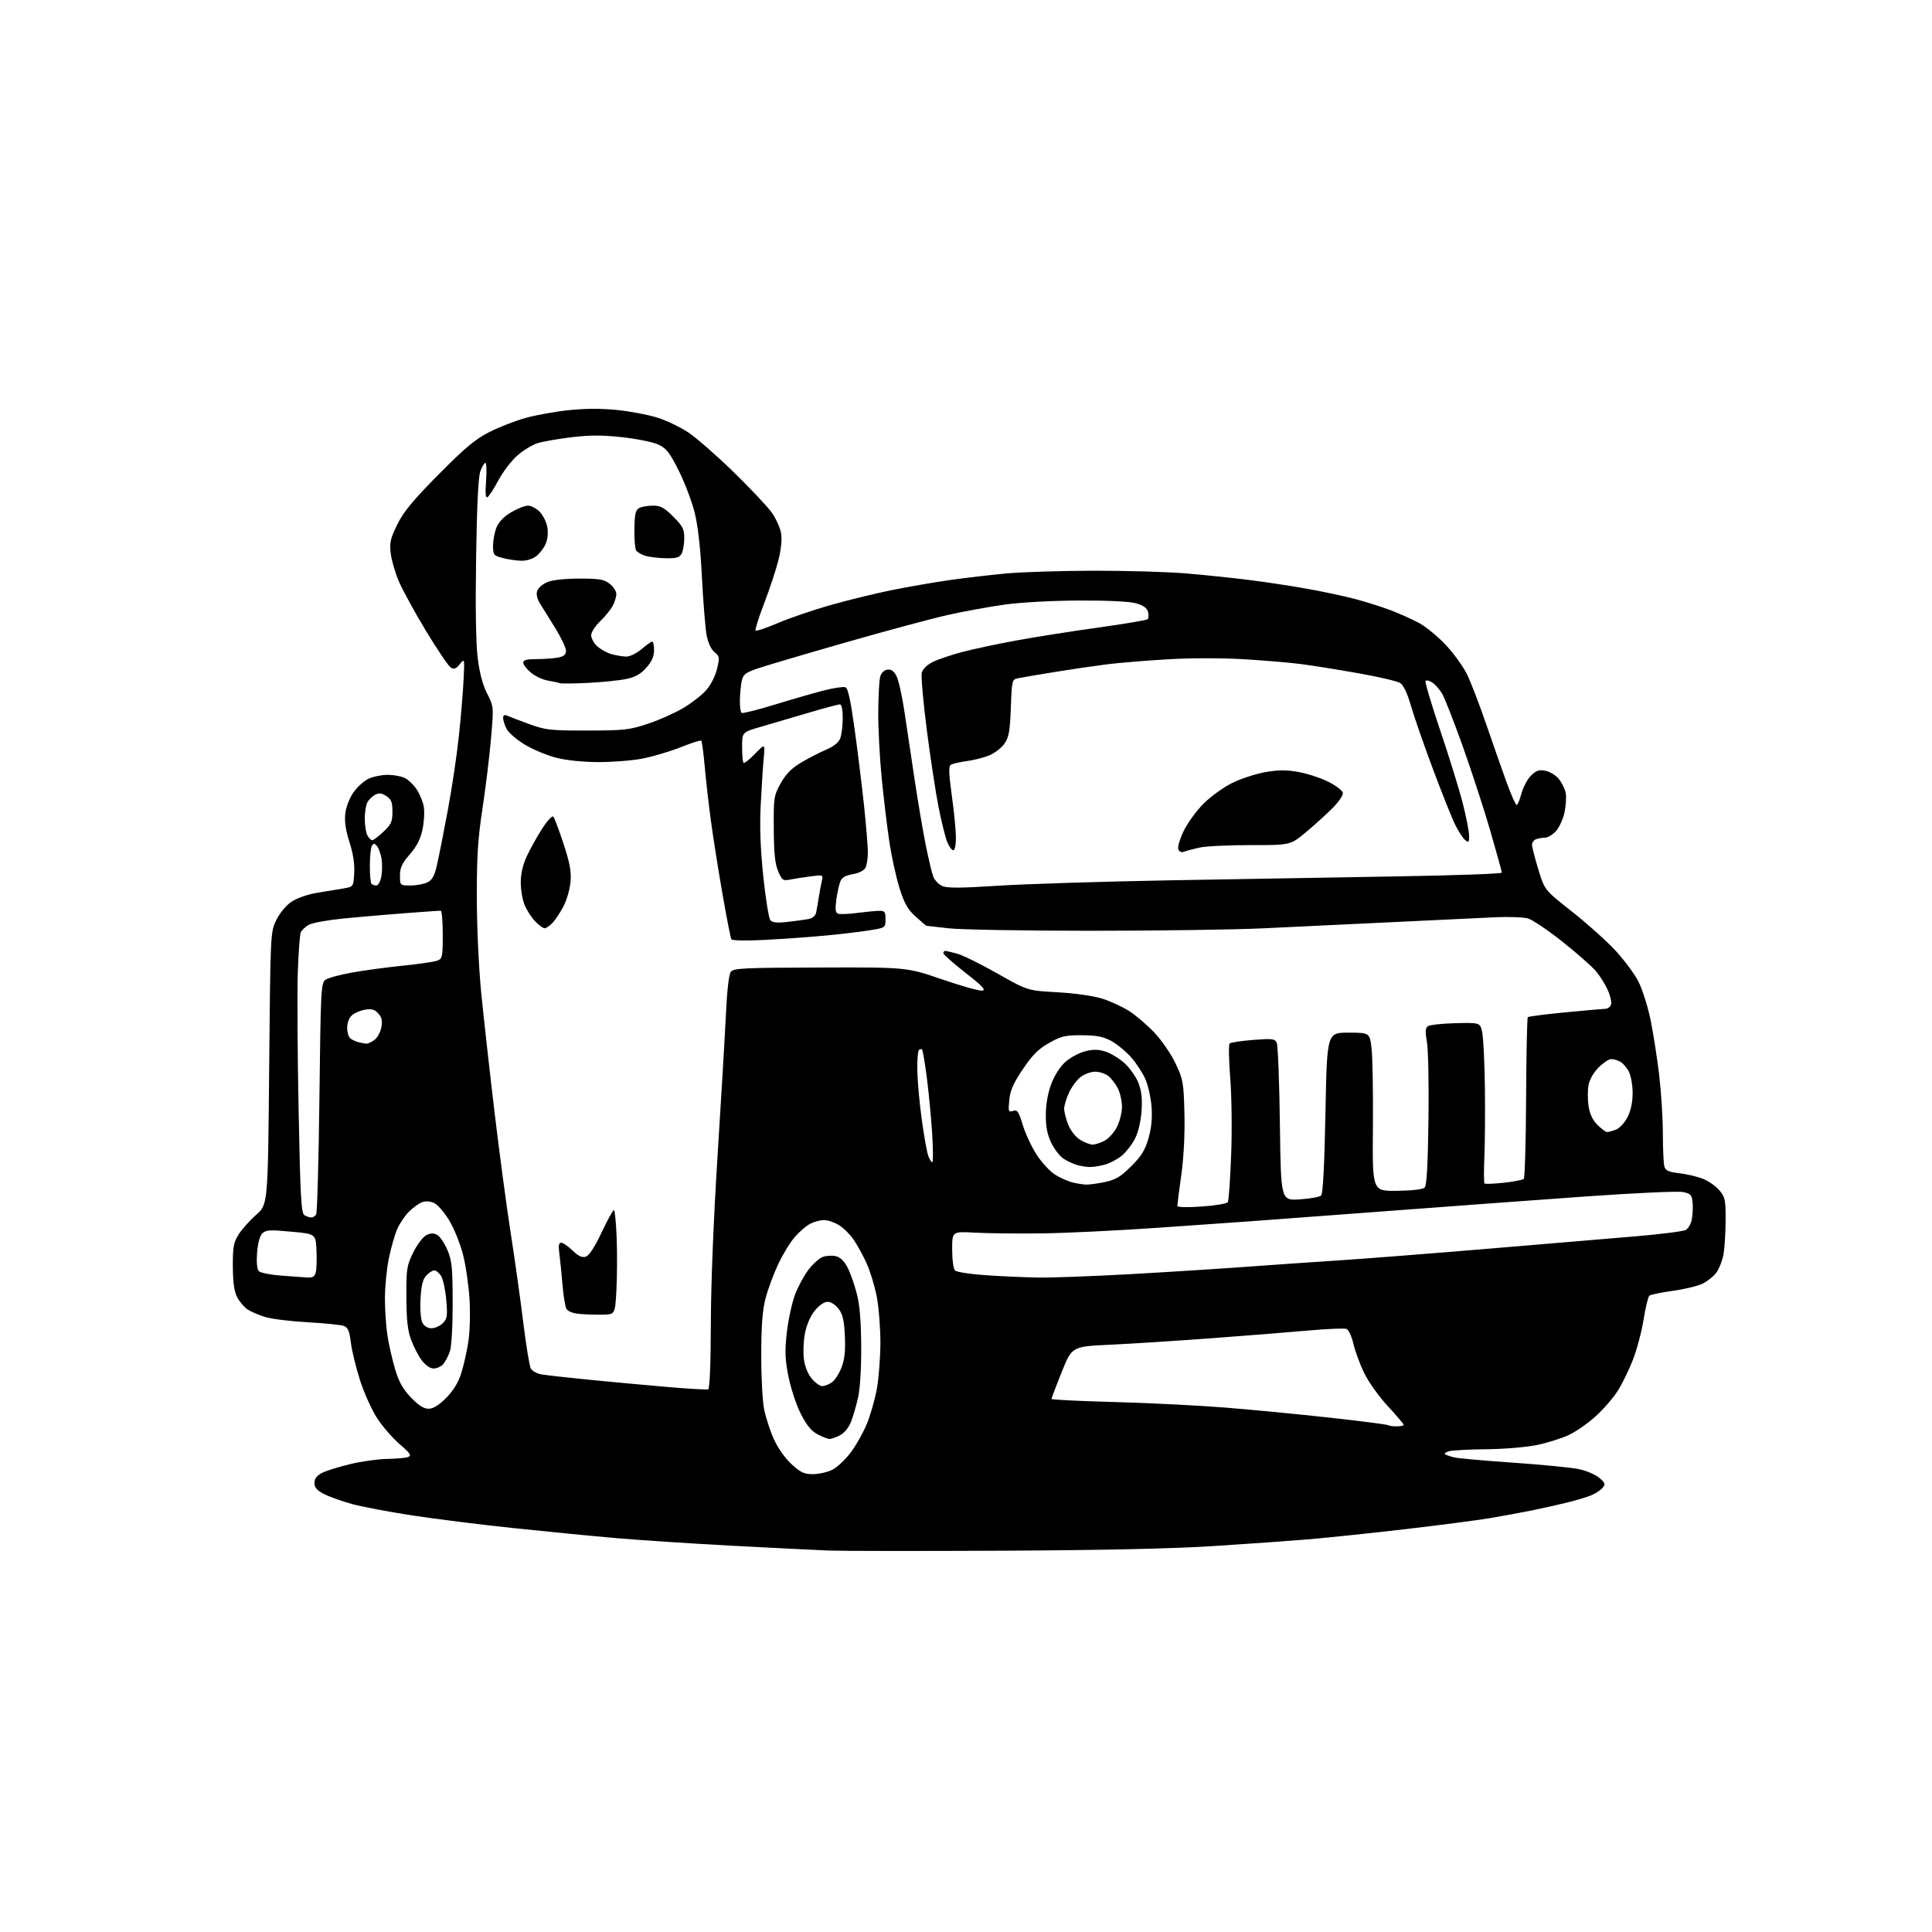<?xml version="1.0" encoding="UTF-8" standalone="no"?>
<svg 
  version="1.1" 
  xmlns="http://www.w3.org/2000/svg" 
  xmlns:xlink="http://www.w3.org/1999/xlink" 
  xmlns:svg="http://www.w3.org/2000/svg"
  xmlns:rdf="http://www.w3.org/1999/02/22-rdf-syntax-ns#"
  xmlns:cc="http://creativecommons.org/ns#"
  xmlns:dc="http://purl.org/dc/elements/1.1/"
  viewBox="0 0 768 768"
  width="768"
  height="768"
>
<style>svg {background-color: white; }</style>"
<path stroke="none" fill="black" fill-rule="evenodd" d="M398.50,616.43C365.50,616.59 334.45,616.56 329.50,616.37C324.55,616.18 307.45,615.32 291.50,614.48C275.55,613.63 254.62,612.26 245.00,611.43C235.38,610.60 216.93,608.80 204.00,607.43C191.07,606.07 173.07,603.81 164.00,602.43C154.93,601.04 144.20,599.02 140.18,597.94C136.15,596.85 131.09,595.06 128.93,593.96C125.97,592.45 125.00,591.35 125.00,589.51C125.00,587.80 125.90,586.59 127.96,585.52C129.59,584.68 134.65,583.09 139.21,582.00C143.77,580.91 150.43,579.98 154.00,579.94C157.57,579.89 161.28,579.55 162.24,579.17C163.68,578.60 163.10,577.72 158.86,574.07C156.04,571.65 152.00,566.97 149.86,563.67C147.73,560.37 144.68,553.58 143.09,548.59C141.49,543.59 139.86,536.88 139.47,533.68C138.90,529.02 138.33,527.70 136.63,527.07C135.46,526.64 129.02,525.99 122.33,525.62C115.64,525.25 108.08,524.33 105.53,523.56C102.99,522.79 99.81,521.45 98.47,520.57C97.14,519.70 95.27,517.52 94.33,515.74C93.10,513.41 92.60,509.97 92.56,503.50C92.51,495.77 92.83,493.98 94.81,490.78C96.09,488.73 99.24,485.20 101.81,482.93C106.50,478.81 106.50,478.81 107.00,424.66C107.50,370.50 107.50,370.50 109.87,365.68C111.28,362.81 113.75,359.87 115.97,358.40C118.10,356.99 122.44,355.49 126.10,354.90C129.62,354.33 134.30,353.56 136.50,353.18C140.50,352.50 140.50,352.50 140.81,347.04C141.01,343.43 140.38,339.29 138.93,334.78C137.43,330.13 136.90,326.55 137.25,323.47C137.54,320.87 138.91,317.29 140.46,315.05C141.95,312.90 144.66,310.44 146.49,309.57C148.31,308.71 151.76,308.01 154.15,308.01C156.54,308.02 159.61,308.59 160.97,309.28C162.33,309.97 164.41,311.97 165.60,313.74C166.79,315.51 168.07,318.57 168.44,320.54C168.81,322.51 168.60,326.59 167.98,329.59C167.17,333.51 165.74,336.34 162.92,339.59C159.79,343.21 159.00,344.91 159.00,348.06C159.00,352.00 159.00,352.00 163.25,351.99C165.59,351.98 168.61,351.41 169.96,350.73C171.80,349.80 172.73,348.11 173.67,343.99C174.37,340.97 176.29,331.30 177.94,322.50C179.59,313.70 181.61,300.20 182.42,292.50C183.23,284.80 184.08,274.71 184.29,270.08C184.69,261.67 184.69,261.67 182.77,264.03C181.27,265.88 180.49,266.17 179.18,265.36C178.26,264.79 173.80,258.19 169.28,250.70C164.75,243.20 159.89,234.30 158.47,230.92C157.04,227.54 155.62,222.58 155.30,219.89C154.81,215.73 155.20,214.04 157.94,208.47C160.43,203.41 164.12,198.94 174.33,188.63C184.87,177.98 188.90,174.61 194.50,171.76C198.35,169.80 204.88,167.27 209.00,166.12C213.12,164.97 220.89,163.58 226.25,163.03C232.65,162.36 239.20,162.35 245.31,162.98C250.42,163.51 257.58,164.86 261.21,165.98C264.83,167.10 270.43,169.78 273.65,171.93C276.87,174.08 284.96,181.16 291.64,187.67C298.32,194.18 305.14,201.43 306.81,203.79C308.47,206.15 310.13,209.81 310.49,211.94C310.90,214.35 310.50,218.38 309.44,222.65C308.50,226.42 305.95,234.14 303.77,239.82C301.59,245.49 300.05,250.38 300.35,250.68C300.65,250.98 304.63,249.63 309.20,247.68C313.76,245.73 323.12,242.53 330.00,240.57C336.88,238.61 347.90,235.91 354.50,234.58C361.10,233.25 371.45,231.45 377.50,230.59C383.55,229.73 393.68,228.54 400.00,227.96C406.32,227.38 422.07,226.89 435.00,226.87C447.93,226.85 464.35,227.33 471.50,227.94C478.65,228.55 489.90,229.72 496.50,230.54C503.10,231.37 513.54,232.95 519.70,234.06C525.85,235.16 534.31,236.97 538.49,238.06C542.67,239.16 549.04,241.16 552.65,242.52C556.26,243.88 561.44,246.21 564.17,247.69C566.90,249.18 571.69,253.13 574.82,256.48C577.94,259.83 581.72,265.08 583.22,268.16C584.71,271.23 588.16,280.22 590.87,288.12C593.58,296.03 597.24,306.44 598.99,311.25C600.75,316.06 602.50,320.00 602.89,320.00C603.27,320.00 604.13,317.95 604.80,315.44C605.47,312.94 607.17,309.74 608.58,308.33C610.64,306.27 611.75,305.90 614.32,306.39C616.07,306.73 618.47,308.19 619.65,309.65C620.84,311.10 622.07,313.59 622.39,315.18C622.70,316.77 622.49,320.27 621.91,322.96C621.34,325.65 619.79,329.01 618.48,330.43C617.17,331.84 615.21,333.00 614.13,333.00C613.05,333.00 611.45,333.27 610.58,333.61C609.71,333.94 609.00,334.93 609.00,335.81C609.00,336.68 610.13,341.09 611.50,345.60C614.00,353.80 614.00,353.80 624.85,362.34C630.82,367.04 638.59,374.00 642.13,377.82C645.66,381.64 649.80,387.23 651.33,390.24C652.85,393.26 654.98,399.95 656.06,405.11C657.13,410.28 658.68,420.12 659.51,426.99C660.33,433.87 661.01,444.44 661.01,450.49C661.02,456.55 661.28,462.45 661.60,463.62C662.06,465.34 663.20,465.87 667.59,466.38C670.57,466.73 674.81,467.74 677.01,468.62C679.21,469.50 682.13,471.56 683.50,473.19C685.78,475.89 686.00,476.97 685.96,485.33C685.93,490.37 685.53,496.46 685.07,498.86C684.61,501.26 683.36,504.41 682.30,505.86C681.24,507.31 678.79,509.29 676.86,510.25C674.93,511.21 669.55,512.51 664.92,513.14C660.29,513.77 656.11,514.64 655.62,515.07C655.14,515.50 654.12,519.75 653.36,524.51C652.60,529.27 650.68,536.50 649.10,540.57C647.52,544.65 644.78,550.23 643.01,552.98C641.25,555.73 637.38,560.20 634.40,562.91C631.43,565.63 626.64,568.99 623.75,570.37C620.86,571.76 615.03,573.59 610.79,574.45C606.55,575.30 597.55,576.04 590.79,576.10C584.03,576.15 577.38,576.51 576.01,576.89C574.64,577.27 573.97,577.84 574.51,578.15C575.05,578.47 576.72,579.02 578.21,579.37C579.71,579.73 590.28,580.66 601.71,581.45C613.15,582.24 624.89,583.40 627.80,584.03C630.72,584.67 634.31,586.22 635.77,587.48C638.10,589.49 638.26,589.98 637.05,591.44C636.28,592.36 634.27,593.69 632.58,594.39C630.89,595.09 626.58,596.39 623.00,597.27C619.42,598.16 613.12,599.57 609.00,600.40C604.88,601.23 597.43,602.61 592.46,603.45C587.49,604.30 571.97,606.32 557.96,607.94C543.96,609.56 526.65,611.37 519.50,611.96C512.35,612.55 495.70,613.72 482.50,614.58C466.46,615.62 438.60,616.23 398.50,616.43zM323.08,586.00C325.34,586.00 328.77,585.26 330.68,584.35C332.60,583.44 335.93,580.35 338.10,577.49C340.26,574.63 343.20,569.41 344.63,565.89C346.06,562.38 347.84,556.12 348.58,552.00C349.32,547.88 349.95,539.70 349.97,533.84C349.98,527.97 349.34,519.72 348.53,515.49C347.72,511.27 345.90,505.27 344.48,502.16C343.06,499.05 340.74,494.81 339.31,492.75C337.89,490.68 335.27,488.09 333.49,487.00C331.72,485.90 329.06,485.00 327.58,485.00C326.11,485.00 323.64,485.65 322.10,486.45C320.56,487.25 317.82,489.58 316.01,491.65C314.19,493.71 311.21,498.57 309.38,502.45C307.55,506.33 305.29,512.42 304.35,516.00C303.09,520.79 302.63,526.71 302.61,538.50C302.59,547.30 303.11,557.13 303.77,560.33C304.43,563.54 306.16,568.83 307.62,572.08C309.17,575.54 312.08,579.66 314.61,582.00C318.22,585.32 319.66,586.00 323.08,586.00zM329.78,572.00C329.06,572.00 326.90,571.17 324.98,570.15C322.47,568.81 320.61,566.53 318.27,561.90C316.50,558.38 314.31,551.72 313.40,547.09C312.04,540.16 311.94,537.08 312.79,529.59C313.36,524.59 314.81,517.90 316.00,514.72C317.19,511.54 319.61,507.04 321.38,504.73C323.14,502.41 325.74,500.11 327.15,499.61C328.56,499.12 330.90,499.01 332.35,499.37C334.03,499.80 335.67,501.39 336.91,503.83C337.98,505.91 339.61,510.52 340.54,514.06C341.74,518.58 342.27,524.83 342.34,535.00C342.39,543.77 341.91,551.87 341.10,555.50C340.37,558.80 339.09,563.20 338.26,565.29C337.38,567.49 335.57,569.69 333.93,570.54C332.37,571.34 330.51,572.00 329.78,572.00zM555.17,567.00C556.73,567.00 558.00,566.73 558.00,566.40C558.00,566.07 555.15,562.72 551.67,558.96C548.18,555.19 543.96,549.28 542.28,545.81C540.60,542.34 538.67,537.10 538.00,534.17C537.32,531.24 536.08,528.58 535.25,528.26C534.41,527.95 527.61,528.23 520.12,528.90C512.63,529.57 495.25,530.96 481.50,531.98C467.75,533.00 449.66,534.16 441.31,534.55C426.12,535.25 426.12,535.25 422.06,545.38C419.82,550.94 417.99,555.77 418.00,556.09C418.00,556.41 429.14,556.97 442.75,557.32C456.36,557.68 476.27,558.67 487.00,559.53C497.73,560.39 516.60,562.21 528.95,563.58C541.30,564.95 551.61,566.28 551.87,566.54C552.12,566.79 553.61,567.00 555.17,567.00zM170.35,560.00C172.20,560.00 174.40,558.65 177.30,555.75C180.11,552.93 182.13,549.67 183.29,546.08C184.25,543.10 185.53,537.48 186.14,533.58C186.78,529.55 186.99,522.20 186.65,516.50C186.32,511.00 185.15,502.97 184.04,498.66C182.94,494.35 180.47,488.24 178.55,485.09C176.64,481.93 173.93,478.83 172.54,478.20C170.96,477.48 169.16,477.37 167.75,477.91C166.51,478.38 164.20,480.06 162.60,481.63C161.01,483.21 158.91,486.30 157.93,488.50C156.96,490.70 155.45,495.97 154.58,500.21C153.71,504.45 153.00,511.65 153.01,516.21C153.01,520.77 153.47,527.42 154.03,531.00C154.59,534.58 155.95,540.55 157.06,544.27C158.56,549.34 160.14,552.16 163.36,555.52C166.37,558.66 168.46,560.00 170.35,560.00zM281.50,552.30C282.13,552.10 282.53,542.45 282.57,526.24C282.61,510.37 283.65,484.59 285.27,459.00C286.72,436.18 288.21,410.87 288.59,402.76C289.00,393.83 289.75,387.36 290.48,386.36C291.57,384.87 295.28,384.69 326.10,384.60C360.50,384.50 360.50,384.50 374.43,389.30C382.10,391.93 389.30,393.96 390.43,393.80C392.05,393.56 390.60,392.01 383.75,386.67C378.94,382.91 375.00,379.42 375.00,378.92C375.00,378.41 375.34,378.00 375.75,378.01C376.16,378.01 378.30,378.50 380.50,379.10C382.70,379.69 389.90,383.25 396.50,386.99C408.50,393.80 408.50,393.80 420.30,394.44C427.19,394.82 434.58,395.86 438.05,396.94C441.32,397.96 446.19,400.20 448.88,401.92C451.57,403.65 456.09,407.52 458.93,410.52C461.77,413.52 465.54,419.02 467.30,422.74C470.31,429.10 470.52,430.27 470.83,442.63C471.03,450.90 470.57,459.95 469.58,467.09C468.71,473.32 468.00,478.84 468.00,479.36C468.00,479.92 471.85,480.02 477.71,479.61C483.05,479.24 487.72,478.45 488.08,477.87C488.44,477.29 489.03,468.87 489.40,459.16C489.78,449.21 489.62,435.84 489.04,428.54C488.48,421.42 488.36,415.24 488.78,414.82C489.21,414.39 493.41,413.75 498.12,413.39C505.90,412.79 506.76,412.90 507.54,414.61C508.00,415.65 508.57,430.17 508.78,446.88C509.18,477.25 509.18,477.25 516.64,476.77C520.75,476.51 524.59,475.81 525.19,475.21C525.90,474.50 526.49,463.05 526.89,442.31C527.50,410.50 527.50,410.50 536.00,410.50C544.50,410.50 544.50,410.50 545.24,417.00C545.64,420.57 545.87,434.75 545.75,448.50C545.53,473.50 545.53,473.50 555.34,473.37C561.35,473.29 565.61,472.79 566.33,472.07C567.14,471.26 567.60,463.11 567.84,445.20C568.03,431.07 567.76,417.14 567.23,414.26C566.52,410.33 566.59,408.76 567.51,407.99C568.20,407.42 573.17,406.86 578.56,406.73C588.38,406.50 588.38,406.50 589.20,410.37C589.65,412.51 590.13,422.18 590.26,431.87C590.39,441.57 590.31,454.11 590.07,459.74C589.83,465.37 589.85,470.19 590.11,470.45C590.38,470.71 593.82,470.58 597.77,470.16C601.72,469.73 605.30,469.04 605.72,468.61C606.15,468.18 606.57,453.67 606.65,436.35C606.73,419.04 607.04,404.63 607.33,404.34C607.62,404.05 614.30,403.19 622.18,402.43C630.06,401.67 637.24,401.03 638.14,401.02C639.05,401.01 640.06,400.28 640.40,399.41C640.73,398.53 640.18,395.94 639.16,393.66C638.15,391.37 636.01,387.95 634.41,386.05C632.81,384.16 626.79,378.86 621.03,374.29C615.27,369.71 609.10,365.57 607.32,365.08C605.54,364.59 599.68,364.38 594.29,364.63C588.91,364.87 570.55,365.74 553.50,366.57C536.45,367.39 513.27,368.50 502.00,369.03C490.73,369.56 459.90,370.00 433.50,370.00C407.10,370.00 381.68,369.55 377.00,369.01C372.32,368.46 368.39,368.01 368.25,368.01C368.12,368.00 366.21,366.38 364.01,364.39C360.83,361.52 359.52,359.21 357.57,353.04C356.23,348.78 354.39,340.39 353.50,334.40C352.60,328.40 351.24,316.98 350.46,309.00C349.68,301.02 349.08,289.32 349.12,283.00C349.16,276.68 349.51,270.38 349.89,269.00C350.31,267.49 351.44,266.38 352.73,266.19C354.26,265.97 355.31,266.71 356.37,268.76C357.19,270.34 358.59,276.56 359.48,282.57C360.37,288.58 362.22,300.93 363.59,310.00C364.96,319.07 366.97,330.87 368.05,336.22C369.14,341.56 370.46,347.08 370.99,348.48C371.52,349.88 373.11,351.55 374.52,352.19C376.48,353.08 381.72,353.06 396.79,352.09C407.63,351.39 438.32,350.43 465.00,349.94C491.68,349.46 532.29,348.75 555.25,348.38C578.21,348.00 597.00,347.33 597.00,346.89C597.00,346.45 594.95,339.02 592.45,330.37C589.94,321.73 585.01,306.59 581.49,296.74C577.96,286.89 574.28,277.45 573.29,275.78C572.31,274.10 570.53,272.09 569.35,271.31C568.16,270.52 566.96,270.26 566.67,270.72C566.39,271.18 569.04,280.09 572.57,290.53C576.09,300.96 580.11,313.95 581.49,319.40C582.87,324.84 584.00,330.63 584.00,332.27C584.00,334.87 583.80,335.08 582.42,333.94C581.55,333.21 579.82,330.57 578.56,328.06C577.30,325.55 573.33,315.62 569.72,306.00C566.12,296.38 562.15,284.97 560.90,280.65C559.42,275.51 557.92,272.36 556.57,271.50C555.43,270.78 547.98,269.04 540.00,267.63C532.02,266.22 521.84,264.58 517.36,264.00C512.88,263.41 502.53,262.54 494.36,262.05C485.59,261.53 473.15,261.55 464.00,262.09C455.48,262.59 444.68,263.49 440.00,264.08C435.32,264.67 426.10,266.02 419.50,267.09C412.90,268.17 406.32,269.28 404.87,269.57C402.26,270.10 402.25,270.15 401.82,281.38C401.45,290.93 401.05,293.12 399.21,295.71C398.01,297.40 395.26,299.48 393.11,300.34C390.96,301.20 386.96,302.20 384.23,302.56C381.49,302.93 378.70,303.57 378.02,303.99C377.04,304.59 377.12,307.23 378.39,316.47C379.28,322.91 380.00,330.39 380.00,333.09C380.00,335.86 379.54,338.00 378.95,338.00C378.37,338.00 377.29,336.54 376.55,334.75C375.81,332.96 374.27,326.77 373.12,321.00C371.97,315.23 369.86,301.36 368.42,290.18C366.99,279.01 366.09,268.78 366.42,267.45C366.79,265.98 368.50,264.29 370.77,263.16C372.82,262.13 378.10,260.34 382.50,259.18C386.90,258.02 396.57,255.96 404.00,254.60C411.43,253.24 426.05,250.93 436.50,249.48C446.95,248.02 455.82,246.52 456.22,246.15C456.61,245.77 456.67,244.46 456.35,243.24C455.95,241.69 454.52,240.66 451.64,239.83C449.08,239.10 440.44,238.68 429.00,238.72C418.32,238.76 405.83,239.44 399.47,240.32C393.40,241.16 383.21,243.02 376.82,244.45C370.44,245.88 352.01,250.84 335.86,255.47C319.71,260.10 304.02,264.74 301.00,265.79C296.38,267.38 295.40,268.15 294.87,270.59C294.52,272.19 294.18,275.61 294.12,278.19C294.05,280.77 294.37,283.11 294.82,283.39C295.27,283.67 301.23,282.17 308.07,280.07C314.91,277.97 323.68,275.45 327.57,274.45C331.46,273.46 335.29,272.90 336.08,273.20C337.10,273.59 338.15,278.41 339.76,290.12C341.00,299.13 342.68,312.80 343.50,320.50C344.31,328.20 344.98,336.44 344.99,338.82C345.00,341.19 344.56,343.96 344.01,344.98C343.43,346.07 341.37,347.10 338.95,347.51C335.94,348.02 334.64,348.81 333.98,350.56C333.48,351.86 332.79,355.12 332.43,357.81C331.94,361.48 332.12,362.83 333.14,363.20C333.89,363.48 337.20,363.36 340.50,362.93C343.80,362.51 347.74,362.13 349.25,362.08C351.73,362.01 352.00,362.34 352.00,365.41C352.00,368.82 352.00,368.82 345.25,369.88C341.54,370.47 333.55,371.41 327.50,371.96C321.45,372.52 310.83,373.27 303.90,373.63C296.60,374.01 291.06,373.91 290.73,373.38C290.42,372.88 288.80,364.60 287.13,354.98C285.46,345.37 283.40,332.32 282.56,326.00C281.71,319.68 280.62,310.10 280.14,304.72C279.66,299.34 279.05,294.71 278.78,294.44C278.50,294.17 274.81,295.34 270.57,297.04C266.33,298.73 259.48,300.77 255.34,301.56C251.21,302.35 243.25,302.97 237.66,302.94C231.46,302.91 224.94,302.22 220.92,301.17C217.30,300.22 211.74,297.89 208.58,295.97C205.41,294.06 202.18,291.28 201.41,289.80C200.63,288.31 200.00,286.35 200.00,285.44C200.00,284.24 200.48,284.00 201.75,284.56C202.71,284.98 206.65,286.47 210.50,287.88C216.92,290.21 218.82,290.42 233.50,290.40C248.11,290.38 250.20,290.15 257.50,287.73C261.90,286.27 268.20,283.47 271.50,281.52C274.80,279.57 278.93,276.37 280.67,274.41C282.52,272.34 284.33,268.80 285.02,265.92C286.13,261.31 286.06,260.87 284.01,259.21C282.66,258.11 281.47,255.55 280.89,252.47C280.38,249.74 279.54,239.40 279.03,229.50C278.41,217.39 277.44,208.88 276.07,203.50C274.95,199.10 272.12,191.68 269.77,187.00C266.20,179.89 264.88,178.21 261.72,176.73C259.64,175.75 253.19,174.44 247.39,173.80C239.40,172.93 234.49,172.93 227.17,173.81C221.85,174.45 215.78,175.52 213.67,176.18C211.57,176.84 207.94,179.06 205.60,181.12C203.27,183.18 199.91,187.57 198.14,190.90C196.37,194.22 194.42,197.24 193.81,197.61C193.03,198.10 192.86,196.22 193.22,191.15C193.50,187.22 193.39,184.00 192.96,184.00C192.54,184.00 191.64,185.46 190.97,187.25C190.13,189.45 189.58,200.50 189.26,221.50C188.95,241.04 189.18,255.82 189.88,261.47C190.61,267.46 191.86,272.17 193.63,275.67C196.28,280.91 196.28,280.91 195.17,293.71C194.56,300.74 193.04,313.25 191.78,321.50C189.95,333.54 189.51,340.54 189.54,357.00C189.57,368.73 190.33,384.99 191.32,395.00C192.28,404.62 194.64,425.77 196.57,442.00C198.51,458.23 201.39,479.82 202.99,490.00C204.58,500.18 206.82,516.08 207.96,525.35C209.10,534.61 210.46,543.00 210.99,543.98C211.52,544.96 213.42,546.03 215.22,546.34C217.03,546.66 225.70,547.63 234.50,548.50C243.30,549.37 257.25,550.66 265.50,551.36C273.75,552.06 280.95,552.48 281.50,552.30zM326.87,551.00C327.80,551.00 329.52,550.33 330.69,549.50C331.87,548.68 333.59,546.01 334.53,543.57C335.76,540.35 336.12,536.96 335.85,531.14C335.57,524.95 335.01,522.50 333.39,520.32C332.15,518.67 330.34,517.50 329.00,517.50C327.60,517.50 325.63,518.85 323.88,521.01C322.15,523.15 320.62,526.67 319.98,530.01C319.40,533.03 319.21,537.66 319.56,540.29C319.95,543.22 321.17,546.24 322.69,548.04C324.06,549.67 325.94,551.00 326.87,551.00zM172.40,544.00C170.98,544.00 169.17,542.76 167.65,540.75C166.31,538.96 164.39,535.25 163.39,532.50C162.03,528.75 161.57,524.50 161.54,515.50C161.50,504.40 161.71,503.08 164.24,497.93C165.74,494.86 168.05,491.78 169.36,491.07C171.11,490.14 172.29,490.08 173.73,490.86C174.83,491.44 176.66,494.11 177.81,496.79C179.64,501.04 179.91,503.68 179.94,517.71C179.96,527.10 179.51,535.16 178.85,537.13C178.23,538.98 177.04,541.29 176.20,542.25C175.37,543.21 173.66,544.00 172.40,544.00zM171.54,528.00C172.89,528.00 174.90,527.10 176.01,525.99C177.78,524.22 177.94,523.15 177.39,516.74C177.04,512.76 176.13,508.49 175.36,507.25C174.59,506.01 173.36,505.00 172.63,505.00C171.90,505.00 170.46,505.94 169.42,507.09C168.03,508.63 167.43,511.09 167.16,516.46C166.95,520.73 167.27,524.63 167.93,525.87C168.62,527.16 170.04,528.00 171.54,528.00zM239.50,522.60C236.75,522.65 232.59,522.51 230.25,522.29C227.59,522.04 225.68,521.26 225.13,520.19C224.64,519.26 223.95,514.90 223.58,510.50C223.21,506.10 222.66,500.59 222.34,498.25C221.92,495.11 222.12,494.00 223.09,494.00C223.81,494.00 225.84,495.39 227.60,497.10C229.92,499.35 231.36,500.02 232.85,499.55C234.20,499.12 236.36,495.81 239.13,489.95C241.46,485.03 243.67,481.00 244.04,481.00C244.41,481.00 244.91,486.06 245.14,492.25C245.37,498.44 245.32,507.77 245.03,513.00C244.50,522.50 244.50,522.50 239.50,522.60zM122.23,507.83C124.31,507.96 125.10,507.46 125.53,505.72C125.85,504.46 125.97,500.53 125.80,496.97C125.50,490.50 125.50,490.50 115.69,489.60C107.18,488.81 105.67,488.91 104.26,490.32C103.24,491.33 102.47,494.24 102.19,498.04C101.91,501.93 102.17,504.58 102.92,505.32C103.57,505.97 107.56,506.76 111.80,507.08C116.03,507.41 120.73,507.74 122.23,507.83zM413.00,507.85C418.23,507.92 434.43,507.32 449.00,506.51C463.57,505.70 484.50,504.37 495.50,503.57C506.50,502.76 523.15,501.61 532.50,501.01C541.85,500.40 568.17,498.35 591.00,496.44C613.83,494.54 640.56,492.29 650.40,491.44C660.25,490.60 669.12,489.47 670.11,488.94C671.10,488.41 672.19,486.49 672.53,484.67C672.87,482.85 673.01,479.84 672.83,477.97C672.54,474.98 672.08,474.48 669.00,473.85C667.08,473.45 649.98,474.23 631.00,475.57C612.02,476.91 575.80,479.58 550.50,481.49C525.20,483.40 501.12,485.20 497.00,485.48C492.88,485.77 476.45,486.92 460.49,488.04C444.54,489.16 423.62,490.18 413.99,490.29C404.37,490.41 392.45,490.27 387.50,490.00C378.50,489.50 378.50,489.50 378.50,496.70C378.50,500.76 379.00,504.40 379.64,505.04C380.27,505.67 385.89,506.53 392.14,506.94C398.39,507.36 407.77,507.77 413.00,507.85zM123.69,483.98C124.35,483.99 125.24,483.44 125.67,482.75C126.10,482.06 126.69,461.10 126.98,436.17C127.47,393.87 127.62,390.75 129.32,389.51C130.31,388.78 135.04,387.48 139.82,386.62C144.59,385.76 153.68,384.53 160.00,383.89C166.32,383.25 172.51,382.35 173.75,381.89C175.87,381.10 176.00,380.49 176.00,371.52C176.00,366.29 175.64,362.00 175.20,362.00C174.76,362.00 168.35,362.46 160.95,363.01C153.55,363.57 142.55,364.52 136.50,365.12C130.45,365.72 124.32,366.82 122.87,367.57C121.43,368.32 119.93,369.73 119.55,370.71C119.17,371.70 118.64,378.80 118.38,386.50C118.11,394.20 118.25,418.85 118.70,441.29C119.38,475.85 119.73,482.22 121.00,483.02C121.83,483.54 123.04,483.98 123.69,483.98zM431.70,470.90C432.91,470.95 436.29,470.49 439.20,469.88C443.51,468.96 445.46,467.79 449.65,463.63C453.68,459.62 455.18,457.21 456.52,452.57C457.70,448.52 458.09,444.57 457.77,440.06C457.51,436.43 456.38,431.39 455.26,428.86C454.14,426.33 451.52,422.37 449.43,420.06C447.34,417.75 443.81,414.89 441.57,413.70C438.46,412.06 435.72,411.54 430.00,411.52C423.43,411.50 421.82,411.88 417.00,414.61C412.74,417.03 410.39,419.37 406.59,425.03C402.81,430.65 401.56,433.48 401.20,437.28C400.76,441.84 400.87,442.17 402.70,441.60C404.41,441.05 404.93,441.80 406.55,447.15C407.58,450.56 410.07,455.89 412.09,459.01C414.10,462.13 417.43,465.72 419.48,466.99C421.54,468.26 424.63,469.63 426.36,470.05C428.09,470.46 430.49,470.84 431.70,470.90zM433.00,463.91C431.62,463.86 429.34,463.48 427.91,463.04C426.49,462.61 424.15,461.49 422.71,460.55C421.27,459.61 419.11,456.79 417.90,454.30C416.30,450.99 415.71,447.96 415.74,443.13C415.76,438.82 416.53,434.51 417.93,430.81C419.23,427.39 421.47,423.92 423.54,422.10C425.43,420.44 428.87,418.57 431.20,417.95C434.37,417.09 436.38,417.10 439.27,417.96C441.39,418.60 444.87,420.69 447.00,422.62C449.14,424.55 451.65,428.12 452.58,430.56C453.80,433.77 454.14,436.85 453.78,441.75C453.49,445.79 452.45,450.15 451.19,452.62C450.04,454.89 447.70,457.91 446.01,459.34C444.32,460.76 441.26,462.39 439.22,462.96C437.17,463.52 434.38,463.95 433.00,463.91zM370.60,462.00C370.96,462.00 370.94,456.94 370.56,450.75C370.17,444.56 369.23,434.60 368.46,428.61C367.69,422.63 366.82,417.49 366.53,417.20C366.24,416.91 365.66,417.01 365.25,417.43C364.84,417.84 364.57,421.63 364.66,425.84C364.74,430.05 365.55,438.81 366.45,445.29C367.35,451.78 368.50,458.19 369.02,459.54C369.53,460.89 370.24,462.00 370.60,462.00zM434.30,455.00C435.29,455.00 437.42,454.32 439.04,453.48C440.66,452.64 442.88,450.19 443.99,448.02C445.10,445.85 446.00,442.24 446.00,439.99C446.00,437.74 445.28,434.46 444.39,432.70C443.51,430.94 441.82,428.72 440.64,427.77C439.46,426.82 437.10,426.03 435.38,426.02C433.67,426.01 431.03,426.98 429.51,428.17C427.99,429.37 425.92,432.18 424.90,434.42C423.88,436.66 423.03,439.50 423.02,440.73C423.01,441.96 423.74,444.82 424.65,447.09C425.63,449.53 427.57,451.99 429.40,453.10C431.11,454.14 433.31,454.99 434.30,455.00zM638.86,450.00C639.41,450.00 641.01,449.57 642.39,449.04C643.79,448.51 645.83,446.29 646.96,444.08C648.29,441.47 649.00,438.14 649.00,434.49C649.00,431.42 648.32,427.59 647.49,425.98C646.66,424.37 645.11,422.60 644.06,422.03C643.00,421.46 641.38,421.00 640.47,421.00C639.55,421.00 637.31,422.49 635.48,424.32C633.50,426.30 631.88,429.14 631.47,431.33C631.09,433.35 631.09,437.11 631.47,439.67C631.95,442.83 633.08,445.24 635.01,447.16C636.57,448.72 638.30,450.00 638.86,450.00zM145.53,414.88C146.09,414.95 147.54,414.31 148.74,413.47C149.94,412.63 151.22,410.36 151.58,408.43C152.08,405.76 151.79,404.43 150.38,402.87C148.95,401.29 147.74,400.94 145.14,401.37C143.28,401.67 140.91,402.68 139.88,403.61C138.78,404.60 138.00,406.65 138.00,408.53C138.00,410.30 138.56,412.21 139.25,412.77C139.94,413.33 141.40,414.01 142.50,414.28C143.60,414.55 144.96,414.82 145.53,414.88zM216.51,369.00C215.89,369.00 214.19,367.76 212.74,366.25C211.29,364.74 209.41,361.83 208.55,359.78C207.70,357.74 207.00,353.69 207.01,350.78C207.02,347.32 207.85,343.72 209.42,340.34C210.75,337.50 213.47,332.60 215.48,329.46C217.50,326.31 219.50,324.14 219.95,324.62C220.39,325.10 222.21,329.93 223.99,335.35C226.49,342.96 227.13,346.39 226.80,350.45C226.56,353.33 225.34,357.68 224.09,360.10C222.84,362.52 220.88,365.51 219.73,366.75C218.59,367.99 217.14,369.00 216.51,369.00zM312.92,366.49C315.99,366.15 319.74,365.64 321.25,365.36C323.04,365.02 324.16,364.08 324.44,362.67C324.69,361.48 325.17,358.70 325.51,356.50C325.85,354.30 326.40,351.42 326.71,350.10C327.28,347.74 327.21,347.71 322.01,348.40C319.10,348.79 315.43,349.36 313.86,349.68C311.29,350.19 310.83,349.86 309.34,346.37C308.09,343.47 307.65,339.26 307.59,329.50C307.50,317.04 307.62,316.29 310.32,311.42C312.34,307.78 314.59,305.46 318.32,303.22C321.17,301.51 325.64,299.19 328.26,298.08C331.44,296.73 333.36,295.19 334.01,293.46C334.56,292.04 335.00,288.42 335.00,285.43C335.00,282.01 334.57,280.00 333.85,280.00C333.22,280.00 327.48,281.54 321.10,283.43C314.72,285.31 306.24,287.80 302.25,288.97C295.00,291.08 295.00,291.08 295.00,296.88C295.00,300.06 295.25,302.92 295.56,303.23C295.87,303.54 297.93,301.92 300.13,299.65C304.14,295.50 304.14,295.50 303.58,301.50C303.27,304.80 302.74,313.12 302.39,320.00C301.95,328.71 302.27,337.34 303.43,348.46C304.35,357.24 305.60,365.02 306.22,365.76C307.03,366.74 308.85,366.94 312.92,366.49zM149.62,352.00C150.33,352.00 151.21,350.40 151.58,348.44C151.94,346.49 151.99,343.30 151.67,341.35C151.35,339.41 150.55,337.17 149.89,336.36C148.91,335.19 148.52,335.16 147.85,336.20C147.40,336.92 147.02,340.46 147.02,344.08C147.01,347.70 147.30,350.97 147.67,351.33C148.03,351.70 148.91,352.00 149.62,352.00zM470.68,338.57C469.64,338.97 468.79,338.61 468.40,337.59C468.06,336.70 469.04,333.39 470.58,330.24C472.12,327.08 475.66,322.23 478.44,319.45C481.22,316.67 486.30,313.00 489.72,311.29C493.13,309.59 499.03,307.64 502.82,306.96C508.06,306.03 511.22,306.00 516.09,306.86C519.61,307.48 524.96,309.23 527.99,310.74C531.02,312.26 533.64,314.25 533.81,315.17C533.98,316.09 532.12,318.83 529.62,321.33C527.14,323.80 522.38,328.11 519.03,330.89C512.95,335.96 512.95,335.96 497.11,335.94C488.41,335.93 479.27,336.38 476.81,336.93C474.35,337.48 471.59,338.22 470.68,338.57zM147.96,334.00C148.46,334.00 150.46,332.48 152.43,330.63C155.52,327.72 156.00,326.64 156.00,322.65C156.00,318.88 155.56,317.76 153.57,316.45C151.69,315.22 150.67,315.11 149.09,315.95C147.97,316.55 146.59,317.91 146.02,318.96C145.46,320.01 145.00,322.95 145.00,325.50C145.00,328.05 145.47,331.00 146.04,332.07C146.60,333.13 147.47,334.00 147.96,334.00zM233.89,271.45C228.18,271.74 223.05,271.80 222.50,271.57C221.95,271.35 219.83,270.88 217.78,270.54C215.73,270.20 212.70,268.77 211.03,267.37C209.36,265.97 208.00,264.19 208.00,263.41C208.00,262.37 209.41,262.00 213.38,262.00C216.33,262.00 220.16,261.72 221.88,261.38C224.17,260.92 225.00,260.20 225.00,258.68C225.00,257.55 223.09,253.51 220.75,249.71C218.41,245.91 215.68,241.51 214.67,239.93C213.53,238.13 213.10,236.26 213.52,234.94C213.89,233.77 215.71,232.18 217.56,231.41C219.65,230.54 224.51,230.00 230.33,230.00C238.33,230.00 240.12,230.31 242.37,232.07C243.81,233.21 245.00,235.03 245.00,236.12C245.00,237.21 244.36,239.31 243.59,240.80C242.81,242.28 240.56,245.05 238.59,246.95C236.61,248.84 235.00,251.35 235.00,252.52C235.00,253.69 236.05,255.64 237.34,256.85C238.63,258.06 241.21,259.49 243.08,260.02C244.96,260.56 247.63,261.00 249.03,261.00C250.43,261.00 253.13,259.67 255.04,258.04C256.94,256.41 258.84,255.06 259.25,255.04C259.66,255.02 260.00,256.56 260.00,258.47C260.00,260.90 259.10,262.96 256.96,265.39C254.76,267.90 252.60,269.13 249.10,269.88C246.45,270.45 239.60,271.16 233.89,271.45zM207.12,222.90C205.13,222.84 201.81,222.35 199.75,221.80C196.22,220.86 196.00,220.57 196.00,216.87C196.00,214.71 196.63,211.42 197.41,209.56C198.30,207.42 200.43,205.24 203.25,203.60C205.68,202.17 208.67,201.00 209.88,201.00C211.10,201.00 213.17,202.07 214.48,203.39C215.79,204.70 217.17,207.41 217.55,209.40C217.96,211.59 217.73,214.23 216.98,216.05C216.29,217.71 214.60,219.95 213.23,221.03C211.70,222.24 209.33,222.96 207.12,222.90zM264.71,221.91C261.85,221.87 258.19,221.44 256.59,220.96C254.98,220.48 253.31,219.50 252.86,218.79C252.41,218.08 252.11,214.22 252.18,210.20C252.28,204.31 252.65,202.72 254.09,201.95C255.07,201.43 257.53,201.00 259.57,201.00C262.60,201.00 264.05,201.79 267.63,205.37C271.40,209.14 272.00,210.31 272.00,213.93C272.00,216.24 271.53,219.00 270.96,220.07C270.13,221.62 268.90,221.98 264.71,221.91z" />

</svg>